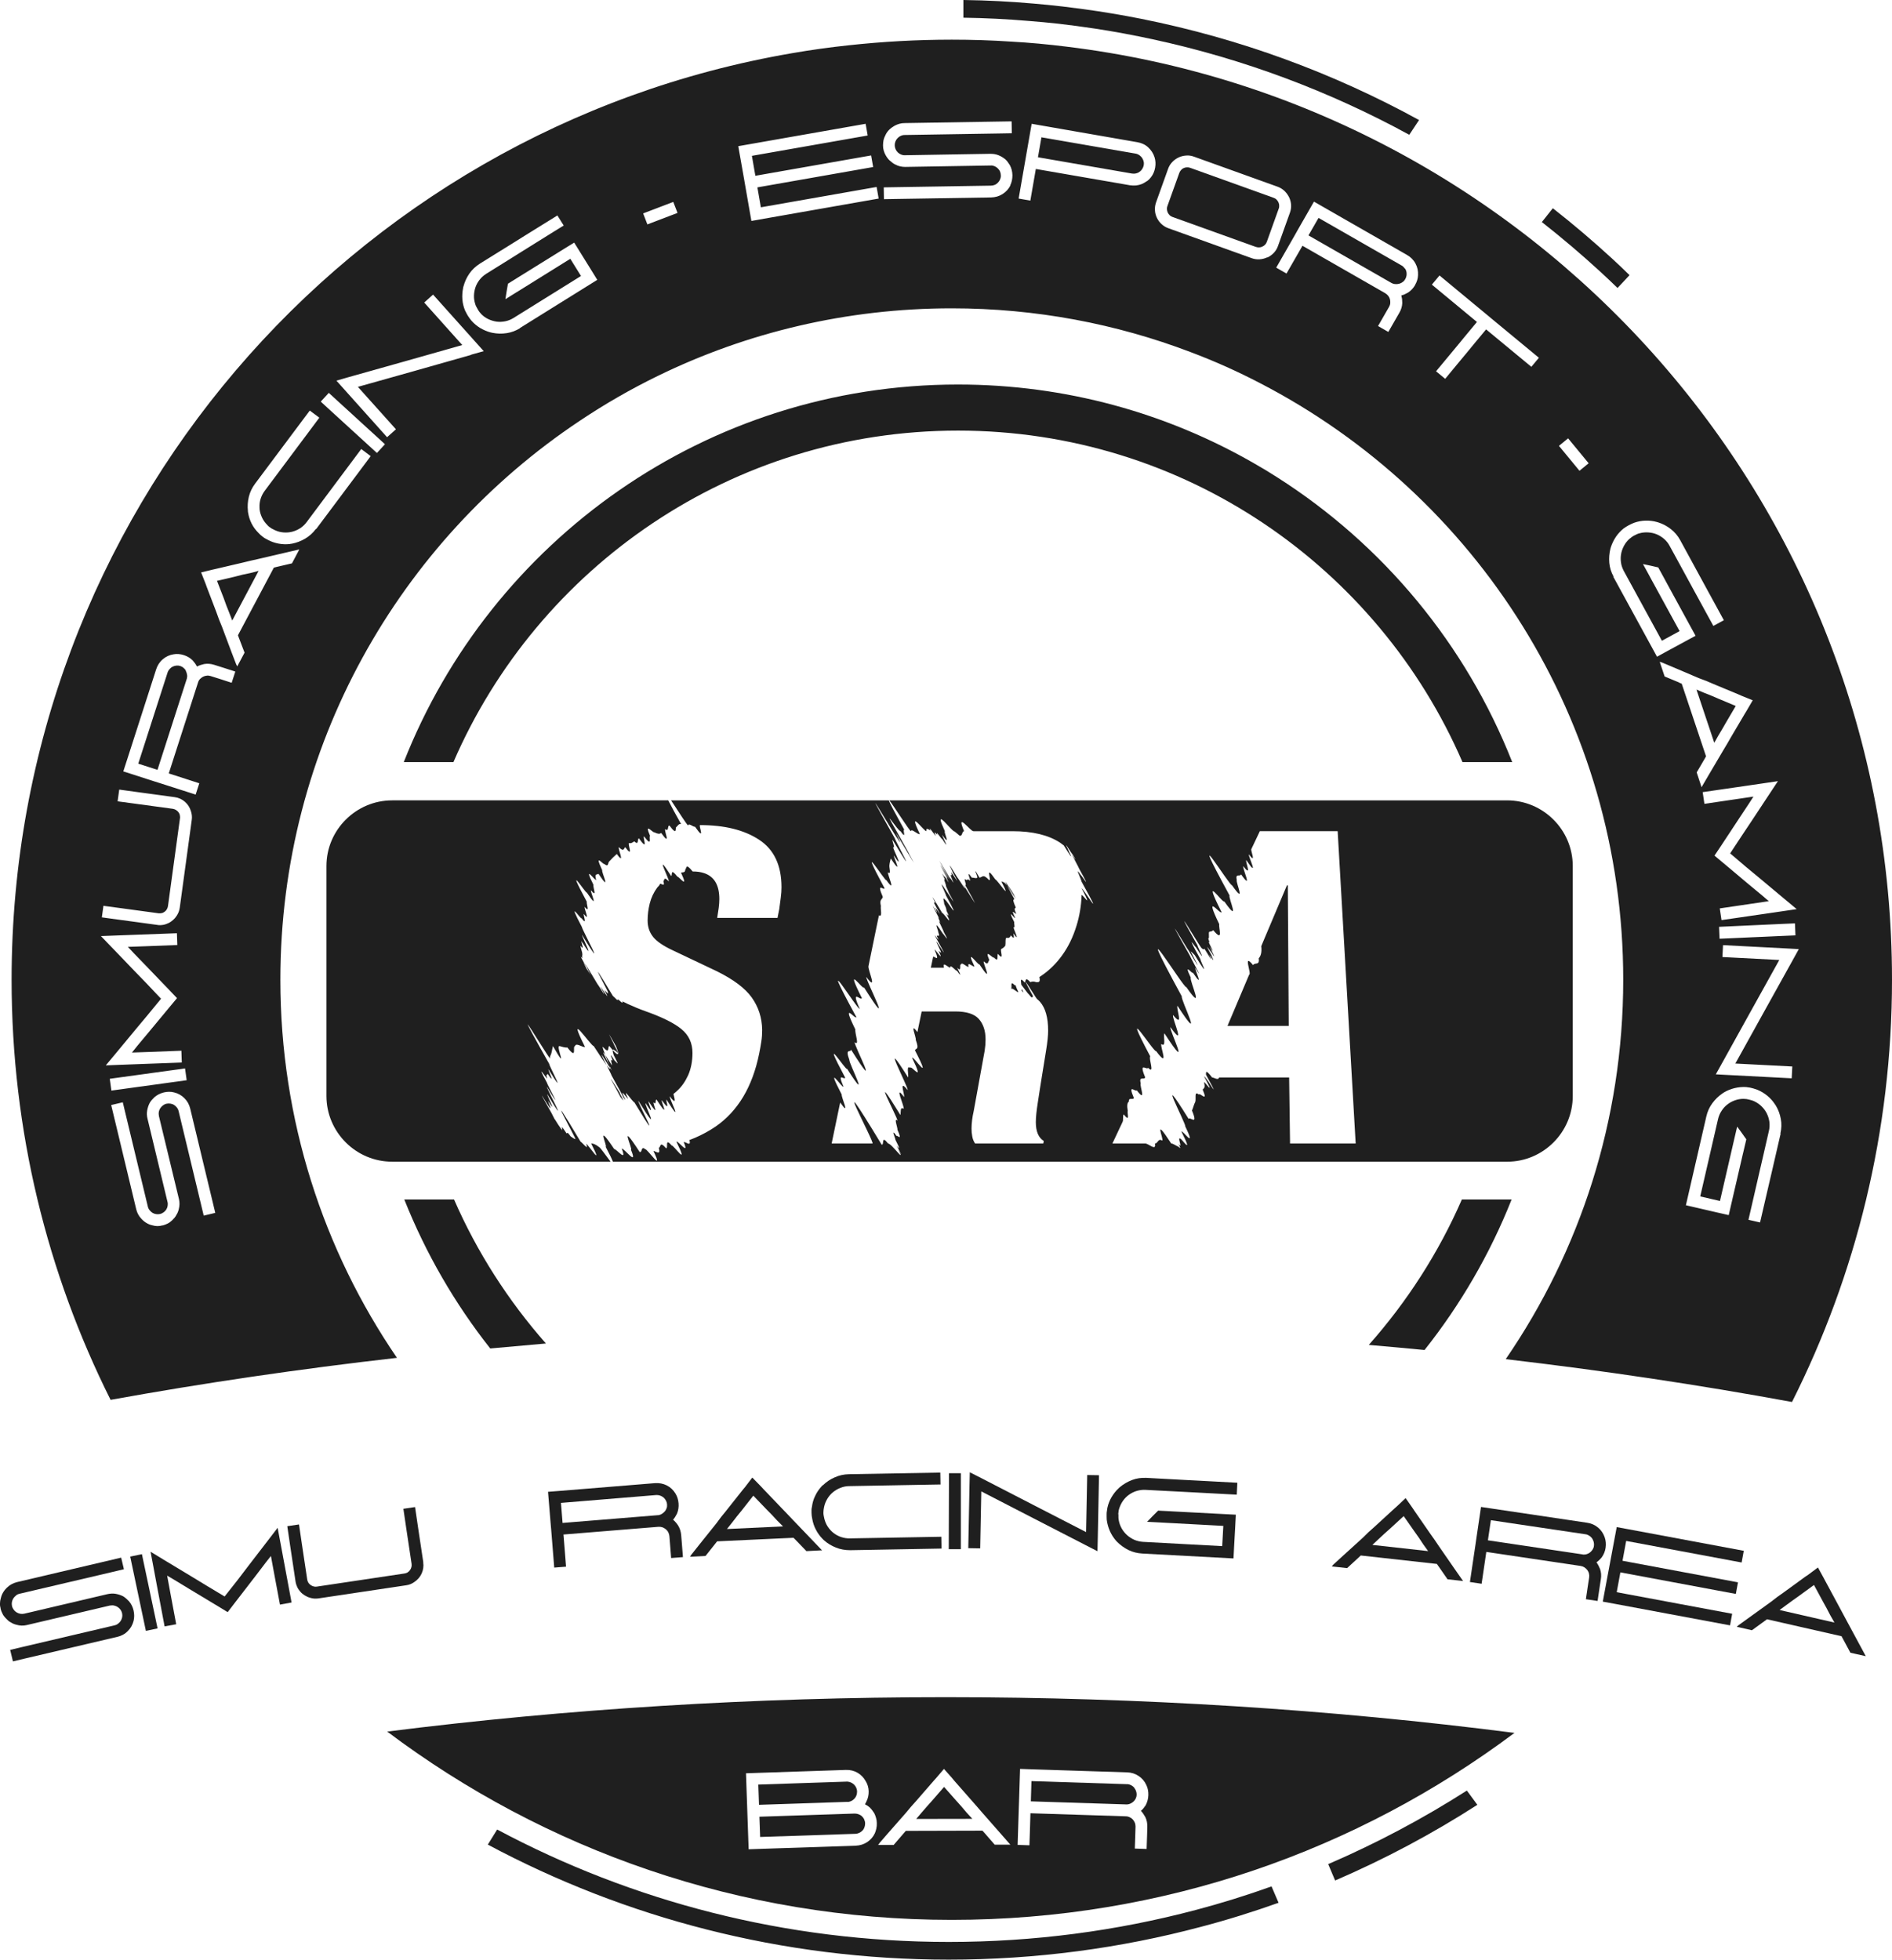 <?xml version="1.0" encoding="UTF-8"?>
<svg id="Calque_2" xmlns="http://www.w3.org/2000/svg" xmlns:xlink="http://www.w3.org/1999/xlink"
     viewBox="0 0 185.98 192.64">
  <defs>
    <style>.cls-1 {
        fill: #1F1F1F;
      }</style>
  </defs>
  <g id="Calque_4">
    <path
      class="cls-1"
      d="m148.65,74.92h-4.89c-8.29-19.17-27.37-32.59-49.59-32.59s-41.3,13.42-49.6,32.59h-4.88c8.55-21.73,29.71-37.12,54.48-37.12,10.62,0,20.58,2.83,29.16,7.78.76.43,1.5.88,2.23,1.35,10.38,6.61,18.53,16.4,23.09,27.99Z"
      />
    <path
      class="cls-1"
      d="m53.67,132.08c-3.7-4.2-6.77-8.97-9.04-14.17h-4.89c2.11,5.31,4.97,10.24,8.45,14.65,1.82-.17,3.65-.33,5.48-.49Z"
      />
    <path
      class="cls-1" d="m140.03,132.71c3.53-4.45,6.43-9.43,8.56-14.8h-4.89c-2.29,5.25-5.4,10.07-9.15,14.3,1.83.16,3.66.32,5.48.5Z"
          />
    <polygon
      class="cls-1"
      points="168.91 72.31 169.31 71.64 169.69 70.98 170.62 69.4 168.93 68.69 168.23 68.39 167.5 68.1 166.76 67.79 168.51 73.02 168.91 72.31"
      />
    <path
      class="cls-1"
      d="m18.27,65.92c-.06-.1-.13-.19-.23-.27-.09-.08-.2-.14-.32-.18-.12-.04-.24-.05-.37-.04-.12.01-.24.04-.35.09-.11.05-.21.12-.29.21-.09.09-.16.19-.21.3l-.04.12-2.87,8.92,1.89.61,2.87-8.92.03-.1v-.02c.03-.12.03-.24,0-.36s-.06-.24-.12-.34Z"
      />
    <path
      class="cls-1"
      d="m138.1,26.41c-.07-.1-.15-.19-.25-.27l-.11-.06-8.13-4.66-.99,1.72,8.13,4.66.09.05h.02c.11.06.23.08.36.08.12,0,.24-.01.36-.05s.22-.09.32-.17c.1-.07.18-.17.24-.28.06-.11.1-.22.12-.35.02-.12.01-.24-.01-.36-.03-.12-.07-.23-.14-.33Z"
      />
    <path
      class="cls-1"
      d="m125.74,20.18c0-.11-.04-.21-.08-.31-.05-.1-.11-.18-.19-.26-.08-.08-.18-.13-.29-.17l-8.18-2.94c-.11-.04-.22-.06-.33-.05-.11,0-.21.03-.31.07-.1.04-.19.11-.26.19s-.13.17-.17.27l-1.18,3.29c-.04.1-.05.21-.04.32s.04.21.08.31c.05.1.11.18.19.26.08.08.18.13.28.17l8.18,2.94c.11.04.22.05.33.05.11,0,.22-.03.32-.08.1-.04.19-.11.26-.18s.13-.17.17-.27l1.18-3.29c.04-.1.05-.21.04-.32Z"
      />
    <path
      class="cls-1"
      d="m104.79,4.58c-1.78-.22-3.58-.39-5.4-.49-1.93-.13-3.87-.19-5.83-.19-3.42,0-6.8.19-10.12.55-1.88.2-3.75.46-5.59.78C34.29,12.69,1.14,50.63,1.14,96.31c0,14.85,3.51,28.87,9.73,41.3,9.18-1.66,18.58-3.04,28.15-4.13-7.23-10.58-11.46-23.38-11.46-37.17,0-22.93,11.69-43.13,29.44-54.95,2.45-1.64,5.02-3.12,7.69-4.42,8.72-4.25,18.52-6.63,28.87-6.63,8.26,0,16.16,1.52,23.44,4.29,2.37.89,4.67,1.92,6.89,3.08,21.19,10.98,35.67,33.11,35.67,58.63,0,13.85-4.27,26.69-11.55,37.3,9.57,1.12,18.96,2.52,28.14,4.21,6.28-12.48,9.83-26.58,9.83-41.51,0-47.24-35.44-86.19-81.19-91.73ZM10.16,89.04l.19.03,1.78.24,3.46.47c.11.01.22,0,.32-.02s.2-.08.28-.14c.08-.06.16-.14.21-.24.06-.09.09-.19.11-.3l1.18-8.64c.02-.11,0-.22-.02-.33s-.08-.2-.14-.28c-.06-.08-.14-.15-.24-.21-.09-.06-.19-.09-.3-.11l-3.46-.47-1.78-.24-.19-.03.16-1.15,1.97.27,3.46.47c.4.05.74.21,1.03.46.28.25.48.56.59.93.09.28.12.56.08.84l-1.18,8.64c-.04.29-.14.55-.3.79-.1.16-.22.3-.36.42-.14.12-.29.23-.46.31-.17.08-.34.14-.53.17-.19.03-.38.04-.58,0l-3.46-.47-1.97-.27.16-1.15Zm4.25,7.64l-1.21-1.25-2.2-2.29-1.08-1.12,1.57-.06,1.59-.06,4.31-.16.04,1.16-3.15.12-1.16.04-.55.02.58.62,1.21,1.25,2.22,2.31.82.86-.75.9-2.04,2.46-1.11,1.33-.53.66.55-.02,1.16-.04,3.15-.12.04,1.16-4.31.16-1.59.06-1.57.06,1-1.2,2.03-2.45,1.11-1.33,1.29-1.57-1.41-1.49Zm-3.62,9.37l1.16-.16,1.97-.27,1.15-.16,1.97-.27,1.15-.16.16,1.16-6.24.86-1.16.16-.16-1.16Zm9.23,13.43l-.27-1.13-2.19-9.11c-.03-.14-.09-.26-.17-.36s-.17-.19-.28-.26-.23-.11-.36-.13c-.13-.02-.26-.02-.39.01-.13.03-.25.09-.35.17s-.19.17-.26.28c-.07.11-.11.22-.14.35-.02.13-.02.26.01.39v.02s1.97,8.16,1.97,8.16c.08.33.07.67-.02,1.01-.02.09-.05.18-.09.28s-.08.18-.13.25c-.05.11-.12.21-.2.31-.08.09-.17.18-.25.26-.13.12-.26.22-.42.3s-.31.14-.47.18h-.04c-.17.05-.33.07-.5.07-.17,0-.34-.03-.5-.08-.22-.04-.42-.13-.61-.25-.19-.12-.35-.26-.49-.42-.24-.26-.4-.57-.48-.91l-2.46-10.24,1.14-.27.27,1.13,2.19,9.11c.03.14.09.26.17.36s.17.19.28.26.23.11.36.13c.13.02.26.02.39-.01.13-.03.25-.09.36-.17.11-.08.19-.17.26-.28s.11-.23.13-.36c.02-.13.02-.26-.02-.4l-1.96-8.16c-.07-.28-.08-.55-.03-.82s.13-.51.25-.74c.06-.1.13-.2.21-.29.08-.09.17-.18.26-.27.26-.22.56-.37.91-.46.35-.08.69-.09,1.02,0,.38.09.72.28,1,.56.29.28.48.63.58,1.04l2.19,9.11.27,1.13-1.13.27Zm2.75-52.36l-1.11-.36-.95-.3c-.13-.04-.26-.06-.39-.04-.13.01-.25.05-.37.11-.11.06-.21.14-.3.23-.09.1-.15.21-.19.35l-2.87,8.92,1.89.61,1.11.36-.36,1.11-3.56-1.14-.54-.17-3.01-.97.36-1.11,2.87-8.92c.13-.4.35-.74.66-1,.31-.26.66-.42,1.05-.48.33-.06.67-.03,1.01.08.34.11.63.28.88.53.08.09.16.19.23.29.07.1.13.2.18.3.11-.05.22-.1.34-.14.12-.04.24-.07.36-.1.33-.06.67-.03,1.01.08l.95.3,1.11.36-.36,1.11Zm6.57-12.95l-.64,1.21-1.5.35-.28.07-3.53,6.65.1.27.55,1.44-.65,1.22-.07.13-.11-.22-.46-1.2-.93-2.48-.29-.71-.26-.72-.94-2.46-.13-.36-.43-1.09,1.16-.28.35-.08,2.57-.6.74-.18.76-.17,2.57-.6,1.25-.29.25-.06-.08.15Zm1.71-2.17c-.3.4-.66.72-1.07.96-.41.24-.85.4-1.3.49-.04,0-.07,0-.09.01-.03,0-.06,0-.09.02-.37.04-.74.03-1.11-.04-.37-.07-.73-.19-1.06-.37-.09-.04-.18-.09-.26-.14s-.17-.1-.25-.17c-.08-.06-.15-.12-.22-.18-.07-.06-.13-.13-.2-.2-.28-.28-.5-.58-.67-.92-.17-.34-.28-.69-.34-1.05,0-.04,0-.07-.02-.09,0-.03,0-.05,0-.09-.05-.46-.02-.93.09-1.39s.32-.9.62-1.3l5.37-7.18.94.7-.7.94-4.67,6.25c-.18.24-.31.5-.4.78s-.12.56-.11.84c0,.28.06.56.17.83.1.27.25.52.44.74.06.07.13.14.19.21.06.07.14.13.22.19h.01c.08.07.16.12.25.16s.17.08.26.13c.27.12.54.19.83.21.29.02.57,0,.84-.07.27-.07.53-.18.78-.34s.46-.36.64-.6l4.67-6.25.7-.94.93.7-5.37,7.18Zm5.99-7.48l-4.65-4.25-.86-.79.79-.86.86.79,1.47,1.34.86.79,1.47,1.34.86.79-.79.86Zm9.26-9.63l-5.57,1.58-5.55,1.56,3.74,4.17-.87.78-4.12-4.6-.86-.96,1.25-.36,5.55-1.56,5.57-1.58-3.74-4.18.87-.78,4.12,4.6.86.96-1.25.35Zm4.84-2.64c-.42.26-.87.43-1.34.5-.47.07-.93.06-1.38-.03l-.18-.04c-.36-.09-.7-.24-1.03-.43-.32-.2-.62-.44-.87-.73-.06-.08-.12-.16-.18-.23-.06-.08-.11-.16-.17-.25-.05-.08-.1-.17-.14-.25-.04-.08-.08-.17-.13-.25-.15-.36-.24-.73-.27-1.11s0-.75.07-1.11c0-.06.02-.12.04-.17.12-.45.31-.87.58-1.26.27-.39.62-.71,1.04-.98l3.14-1.95,1.31-.82,3.16-1.96.62.99-.99.61-3.03,1.89-1.31.82-2.28,1.42c-.25.16-.47.35-.65.58s-.32.48-.41.74c-.09.26-.14.54-.15.83s.04.57.13.85c.03.09.06.18.11.26.04.08.09.17.14.25h0c.05.1.11.18.16.25.06.08.12.15.19.22.21.21.44.37.7.49s.53.2.81.24c.28.03.56.02.85-.04s.55-.17.81-.33l6.62-4.12-1.05-1.69-5.06,3.15-.31.19-1.01.63.12-.77.13-.75,1.01-.63.29-.18,4.22-2.62.99-.61.3.48.31.5,1.05,1.69.61.99-7.61,4.74Zm12.5-10.18l-.42-1.09,2.96-1.13.42,1.08-2.96,1.13Zm11.37-.55l-1.15.2-.2-1.14-.54-3.1-.55-3.11,1.14-.2,11.38-2,.2,1.15-11.38,2,.34,1.96,11.38-2,.2,1.14-11.38,2,.34,1.96,11.38-2,.2,1.14-11.38,2Zm24.32-3.31c-.17.35-.43.64-.77.86-.34.22-.72.33-1.14.34l-9.37.15-1.16.02-.02-1.16,1.16-.02,9.37-.15c.14,0,.27-.03.39-.08.12-.05.22-.13.31-.22.09-.09.16-.2.21-.32.05-.12.08-.25.07-.39,0-.13-.03-.26-.08-.38-.05-.12-.13-.22-.22-.31-.09-.09-.19-.16-.31-.21-.12-.05-.25-.08-.38-.07h-.02s-8.39.14-8.39.14c-.34,0-.67-.07-.98-.24-.09-.04-.17-.09-.25-.15s-.15-.12-.22-.18c-.1-.07-.18-.16-.26-.26s-.14-.2-.2-.3c-.09-.15-.15-.3-.2-.47-.05-.16-.07-.33-.07-.5v-.04c0-.17.02-.34.05-.5.04-.17.1-.32.18-.47.09-.21.22-.39.37-.54s.33-.28.52-.39c.31-.17.64-.27.99-.27l10.53-.17.02,1.17-1.16.02-9.37.15c-.14,0-.27.03-.39.09-.12.05-.22.13-.31.22-.09.09-.16.2-.21.32-.05.12-.07.25-.07.38,0,.13.03.26.08.38.05.12.13.23.22.32.09.09.2.16.32.21.12.05.25.08.39.07l8.39-.14c.29,0,.55.04.8.14s.47.24.67.4c.09.08.17.17.24.27.07.1.14.2.21.31.16.3.24.63.25.99,0,.36-.07.69-.22,1Zm13.41-.41c-.16.12-.32.21-.5.29-.18.07-.37.12-.57.14s-.4.01-.61-.02l-9.24-1.6-.34,1.96-.2,1.15-1.15-.2.54-3.1.54-3.1.2-1.15,1.15.2,9.24,1.61c.42.07.78.24,1.07.51s.5.59.62.97c.1.32.12.66.06,1.01-.06.35-.19.66-.4.94-.12.16-.25.29-.41.41Zm11.82,7.5c-.23.11-.48.17-.74.19-.26.02-.53-.02-.78-.11l-8.18-2.94c-.26-.09-.49-.23-.68-.41-.2-.18-.35-.39-.46-.62-.11-.23-.18-.48-.19-.74-.02-.26.02-.52.11-.78l1.18-3.29c.09-.26.23-.48.41-.67.18-.19.39-.34.62-.45.23-.11.48-.17.75-.19.27-.02.53.02.79.12l8.18,2.94c.26.09.48.23.68.41.19.18.34.39.46.62.11.23.18.48.2.74.02.26-.02.52-.11.78l-1.18,3.29c-.09.26-.23.48-.41.67-.18.19-.39.34-.62.45Zm14.55,2.71c-.18.31-.41.56-.7.75-.11.06-.22.11-.33.17-.11.05-.22.09-.33.11.03.12.05.24.07.36.01.12.02.25.02.38-.01.34-.11.66-.29.97l-.5.87-.58,1.01-1.01-.58.58-1.01.5-.87c.07-.12.11-.24.12-.37.01-.13,0-.26-.03-.38s-.09-.24-.17-.34-.18-.19-.3-.26l-8.13-4.66-.99,1.72-.58,1.01-1.01-.58,1.86-3.25.28-.5,1.57-2.74,1.01.58,8.13,4.66c.37.21.65.49.84.85.19.35.27.73.25,1.13-.01.34-.11.66-.29.97Zm35.65,48.79l-.86,1.3-1.75,2.65-.96,1.44-1.12,1.7,1.56,1.33,1.34,1.11,2.44,2.04,1.2,1-1.55.23-1.57.23-4.27.62-.17-1.15,3.12-.46,1.15-.17.55-.08-.64-.55-1.34-1.11-2.45-2.06-.91-.76.65-.97,1.76-2.67.96-1.45.46-.71-.55.08-1.15.17-3.12.46-.17-1.15,4.27-.62,1.57-.23,1.55-.23Zm1.74,15.15l-1.17.05-1.99.09-1.16.05-1.99.09-1.16.05-.05-1.17,6.29-.29,1.17-.05.05,1.17Zm-25.97-55.89l-4.45-3.68-1.27,1.53-.36.44-.38.46-1.27,1.53-.74.9-.9-.74.74-.89,1.27-1.53.38-.46.36-.44,1.27-1.53-4.43-3.67.75-.9,4.43,3.67.89.74,4.45,3.68-.75.9Zm4.73,10.22l-2.02-2.45.9-.74,2.02,2.45-.9.74Zm3.35,10.4c-.24-.44-.38-.89-.42-1.36-.04-.47,0-.93.11-1.38l.05-.17c.12-.35.28-.69.49-1,.21-.31.47-.59.77-.83.08-.06.16-.11.24-.16.08-.05.17-.1.26-.15.09-.05.17-.09.26-.13.08-.04.17-.08.26-.11.37-.13.74-.2,1.12-.21s.75.03,1.1.13c.06.01.12.03.17.05.44.14.85.36,1.22.65.37.29.68.65.92,1.09l1.77,3.25.74,1.36,1.78,3.26-1.03.56-.56-1.02-1.71-3.13-.74-1.36-1.29-2.36c-.14-.26-.32-.49-.54-.68-.22-.19-.46-.34-.72-.45-.26-.11-.53-.17-.82-.19s-.58,0-.86.08c-.1.02-.19.05-.27.09-.08.04-.17.08-.26.13h-.01c-.09.05-.17.1-.25.16s-.15.11-.23.18c-.22.2-.39.42-.53.68s-.23.52-.28.8c-.05.28-.05.56-.01.85.04.29.14.56.28.83l3.74,6.85,1.74-.95-2.86-5.23-.17-.32-.57-1.04.76.16.74.17.57,1.04.16.3,2.38,4.36.56,1.02-.5.27-.52.28-1.75.95-1.02.56-4.3-7.87Zm6.44,10.41l-1.42-.59-.44-1.31-.04-.13.23.07,1.19.5,2.44,1.04.72.27.7.3,2.43,1.01.34.15,1.09.44-.6,1.03-.19.31-1.34,2.27-.38.66-.4.67-1.34,2.27-.65,1.11-.13.23-.05-.16-.43-1.3.78-1.33.14-.25-2.39-7.14-.27-.11Zm9.98,44.36l-.83,3.6-.35,1.5-.84,3.62-1.14-.26.26-1.13.8-3.48.35-1.51.6-2.62c.07-.29.08-.58.05-.87-.04-.29-.12-.56-.24-.81-.12-.25-.28-.48-.49-.69-.2-.21-.44-.38-.7-.51-.09-.05-.17-.08-.26-.11-.09-.03-.18-.05-.28-.08h-.01c-.1-.03-.19-.04-.28-.06-.09-.01-.19-.02-.29-.02-.29,0-.58.05-.85.15-.27.1-.52.23-.74.41-.22.17-.41.38-.57.63-.16.24-.27.51-.34.8l-1.75,7.6,1.94.45,1.34-5.81.08-.35.27-1.15.46.63.44.62-.27,1.15-.08.33-1.12,4.84-.26,1.13-.56-.13-.58-.13-1.94-.45-1.13-.26,2.01-8.73c.11-.49.31-.92.59-1.3.28-.38.61-.7.99-.96l.15-.1c.32-.19.66-.33,1.03-.42.37-.09.74-.13,1.13-.11.1.01.2.03.29.04.09.01.19.03.29.06.1.02.19.05.28.08.09.03.18.06.27.09.36.15.69.35.98.59s.54.52.74.83c.04.05.07.1.1.15.24.4.4.84.48,1.3.09.46.07.94-.04,1.43Zm1.15-6.61l-.06,1.16-6.17-.32-1.29-.07.63-1.13,2.81-5.07,2.8-5.04-5.59-.29.06-1.17,6.16.32,1.29.07-.63,1.14-2.8,5.04-2.81,5.07,5.6.29Z"
      />
    <path
      class="cls-1"
      d="m112.26,15.51c-.08-.1-.17-.19-.28-.27-.11-.07-.23-.12-.37-.14l-9.24-1.6-.34,1.96,9.24,1.6c.13.02.26.02.39-.01.13-.03.25-.08.35-.16.11-.07.2-.17.27-.28s.12-.23.15-.37c.02-.13.02-.26-.02-.39-.03-.13-.09-.24-.16-.35Z"
      />
    <polygon
      class="cls-1"
      points="23.86 56.49 23.12 56.68 21.33 57.1 21.99 58.8 22.25 59.52 22.54 60.25 22.83 61 25.42 56.12 24.62 56.33 23.86 56.49"
      />
    <path
      class="cls-1"
      d="m126.5,87.04s-.97,2.31-2.13,5.04l-.39.93c.07.66-.06.98-.25,1.2.12.75-.42.36-.55.67-1.06-1.3-.12.86-.39.93-1.16,2.73-2.13,5.04-2.13,5.04h6.02l-.09-13.81h-.09Z"
      />
    <path
      class="cls-1"
      d="m61.28,108.16c-.3-.55-.38-.73-.35-.73-.36-.56-.86-1.36-.9-1.36.64,1.16.9,1.64.96,1.77h0c.11.14.25.32.29.32Z"
      />
    <path
      class="cls-1" d="m118.75,106.27c-.03-.06-.06-.12-.09-.17.04.09.07.15.09.17Z" />
    <path
      class="cls-1"
      d="m58.89,112.76c-.36-.28-.6-.36-.78-.35,1.3,2.56-.29.09-.49.03.3.78-.38-.14-.55-.21-4.04-6.76-.35-.16-.51-.25-.13-.02-.32-.17-.47-.27-.45-.63-.28-.2-.41-.31-.73-1.12-.31-.27-.45-.42.18.41-.27-.3-.39-.47-.25-.4-.3-.49-.32-.49h0c-.05-.11-.23-.43-.29-.57-2.03-3.57-.26-.58-.21-.58.25.31-.11-.43-.15-.65.97,1.54-.07-.44-.09-.68,2.42,3.99-.03-.47-.03-.72,1.86,3.11,0-.26.01-.39-1.22-2.26.01-.28.03-.43-.18-.47.03-.29.04-.44.82,1.22.07-.27.07-.46,2,3.23.06-.34.09-.51-1.5-2.66-2.07-3.72-2.13-3.9.14.09,2.13,3.38,2.23,3.38-.11-.19.07-.31.13-.62.06-.32.13-.62.13-.62,1.59,2.75.25,0,.64,0,.24.06.55.18.78.14,1.02,1.31.46-.14.76-.14.09-.36.69.13.98.1-1.95-3.91.56-.1.85-.1.62.96,1.02,1.55,1.27,1.88-.25-.48-.49-.96-.49-1.01.04,0,.26.34.82,1.28,0-.05-.02-.14-.06-.24.13.25.22.45.22.49-.05-.09-.1-.17-.16-.25.03.14-.06.1-.32-.26.23.47.47.94.47.99.77,1.39,1.1,2,1.17,2.17h0c.09.13.18.23.21.24-.73-1.43.07-.22.26-.1-.71-1.43.44.33.61.35,3.17,5.24.18-.22.4-.14,2.42,3.89.5.23.71.23,1.07,1.64.14-.21.3-.17,1.18,1.81.35.12.48.09.31.29.12-.31.29-.28,1.41,2.17.38.11.52.06.92,1.3.35.04.46-.06,1.82,2.87.19-.24.32-.32.69.91.47.23.36-.24.12-.09.23-.19.34-.29.45-.4.81-.91,1.1-1.54.28-.63.43-1.37.43-2.2,0-.97-.36-1.75-1.08-2.34-.71-.59-1.88-1.17-3.48-1.74-.65-.23-1.24-.48-1.79-.73-.18-.09-.35-.17-.53-.26.09.35-.29-.11-.46-.22.07.31-.35-.23-.49-.32-3.04-5.09-.37-.32-.49-.39.13.38-.21-.09-.34-.19.8,1.52-.3-.28-.4-.36.28.51.39.73.39.78-.1-.11-.61-.95-.68-1.02-.85-1.43-1.17-1.95-1.21-1.99.06.15.47.89.61,1.18-.19-.31-.33-.56-.45-.74.09.18.2.39.21.42.02.06.05.11.07.15-.1-.17-.18-.31-.21-.38h-.01c-.17-.33-.37-.68-.4-.75.04.04.12.17.28.44-.03-.07-.06-.13-.07-.16-.76-1.37-.27-.61-.28-.73-.09-.25.02-.19-.02-.39.02-.12-.19-.64-.17-.8.43.58.08-.24.08-.46,1.52,2.39.07-.35.06-.61,2.71,4.43-.02-.55-.01-.77-1.55-2.95-.11-.72-.04-.87.61.79.18-.21.22-.42.68.89.03-.51.09-.69.56.68.15-.32.21-.51-2.25-4.19-.12-.81.01-.89,1.28,1.91.32-.05.4-.23.67.83.16-.36.25-.53-1.08-2.18.17-.34.26-.5-.2-.68.11-.47.23-.59,1.33,1.97.26-.2.37-.35-.84-1.79.08-.53.22-.61.4.34.33-.1.45-.24.12-.13.25-.26.37-.39l.39-.36c.9,1.22.03-.65.22-.66.49.5.46.1.61-.01.88,1.18.21-.34.37-.4.24.05.36-.08.52-.17.47.45.28-.23.45-.3,1.02,1.41.34-.12.51-.19.86,1.14.45.07.59-.05-.6-1.41.25-.29.43-.35.3.16.53.19.66.06,1.06,1.47.23-.33.41-.37.38.3.18-.39.41-.35.85,1.12.5.16.69.13.13-.12.22-.33.45-.28-.57-1.02-.98-1.78-1.26-2.33h-27.14c-3.55,0-6.46,2.9-6.46,6.45v22.61c0,3.56,2.91,6.46,6.46,6.46h21.47c-.38-.49-1.02-1.42-1.13-1.44Zm.37-9.85c.73.83.44-.08.64-.08.13.16.24.29.33.4,0-.08.06-.09.21.05.02-.12.66.83-.07-.56-.02-.1-.46-.93-.51-1.05.06.08.25.4.68,1.16,0,0,.66,1.49-.31.4-.03.14.1.5.1.5.75,1.44.15.52.08.53-.24-.4-.35-.53-.38-.53,0,.07.19.47.19.54-.29-.29-.06.31-.06.48-.32-.51-.53-.84-.66-1.04.14.35.3.73.39,1-.24-.5-.59-1.17-.59-1.25.03,0,.09.08.2.25-.17-.43-.31-.79-.24-.8Z"
      />
    <path
      class="cls-1" d="m100.61,97.55c-.07-.13-.13-.25-.17-.35.03.14,0,.16-.07.12.1.12.2.22.24.23Z" />
    <path
      class="cls-1"
      d="m91.72,94.08c-.13.64-.22,1.05-.22,1.05h1.29c-.19-.7.43,0,.62,0-.06-.45.59.39.65.29.71,1.03.02-.29.02-.29.51.53.16-.41.4-.32.03-.29.55.26.73.24-.16-.62.41.02.58-.04-.95-2,.31-.15.49-.2,1.49,2.23.25-.27.43-.3.48.47.39-.04.54-.12-.53-1.26.31-.16.45-.26.53.56.27-.24.4-.36.66.8.18-.38.32-.48.16-.07.29-.18.4-.33.05-.24-.03-.72.12-.78.24.08.35-.05.43-.23.44.54.25,0,.25-.2.74,1.07-.02-.46.01-.61.19.13.03-.36.07-.49-.78-1.55.07-.26.09-.42-.56-1.16.09-.23.09-.43-.29-.68-.04-.42-.04-.61-.43-.99-.13-.67-.14-.83-.36-.65-.59-1.08-.72-1.33.15.19.76,1.18.88,1.34-.02-.05-.07-.14-.16-.33t.02.02c-.04-.11-.49-.87-.54-.92.19.33.34.59.44.78h0s-1.19-1.95-.65-.91c0,0-.02,0-.02-.01-.29-.36-.34-.27-.52-.35,1.14,2.2-.37-.14-.59-.2-1.12-1.61-.31.17-.61.07-.64-.69-.66-.25-.95-.25-.27-.48-.38-.64-.41-.64,0,.06.27.64.19.64-.07.12-.33,0-.54,0-.65-.93-.07.28-.17.3-.25-.23-.26-.03-.4-.07-.35-.39.18.73-.09.48.68,1.2.94,1.7.98,1.8-.12-.15-.86-1.37-1.19-1.88.68,1.3-.49-.63-.54-.63-1.4-2.34-.39-.49-.47-.54,1.05,1.9-.11-.02-.14.01.15.41-.02.26-.06.3.09.28.35.83.24.69-.17-.3-.25-.42-.27-.43.02.06.1.2.15.3-.09-.14-.15-.25-.21-.33l-.03-.03s-.02-.03-.03-.04c-.06-.11-.11-.21-.15-.27.01.03.03.06.04.09-.02-.04-.04-.07-.06-.11-.16-.26-.31-.51-.32-.51-.21-.37-.36-.62-.47-.78.16.31.44.79.47.87.28.5.46.82.55,1.01-.13-.2-.3-.48-.31-.48-.38-.64-.56-.93-.62-1,.08.18.72,1.32.75,1.41-.34-.53.09.28.08.33-.48-.78-.42-.62-.43-.57-.49-.8.07.24.08.31-.24-.29.09.43.09.58h-.01c0,.06.3.63.26.64.35.62.48.88.49.92-.1-.11-.62-.95-.65-.95-1.11-1.76-.07.21-.09.34,1.7,3.12-.02.33-.06.45-.37-.46-.09.23-.12.37.3.62.18.52.24.71.39.77.06.31-.01.29.77,1.54-.38-.25-.42-.09-1.71-2.89-.56-.85-.67-.96-.16-.2-.12-.06-.13-.01,1.08,1.93.26.58.12.42.1.25.1.32.18.54-.23-.4-.36-.61-.44-.7.12.26.62,1.18.66,1.28-.32-.48.1.32.09.37-.42-.62.33.79.35.94.7,1.3-.03.16-.1.14-1.09-1.67-.42-.29-.45-.14.23.61-.12.21-.14.39.44.87-.25-.23-.19-.04.64,1.16.87,1.59.88,1.65-.11-.12-.69-1.08-.74-1.08,0,.09.49,1.03.46,1.07-.02.06-.19-.13-.25-.15.65,1.31-.35-.24-.38-.11.61,1.42-.1.5-.15.71Z"
      />
    <path
      class="cls-1"
      d="m99.39,97.22c.09-.18.55.32.72.32-.17-.35-.25-.56-.27-.67-.05-.02-.08-.04-.1-.02-.52-.56-.2.31-.37.34.01.01.01.02.02.03Z"
      />
    <path
      class="cls-1"
      d="m148.13,78.68h-60.71c.37.44,1.99,3.03,2.13,3.03.03-.32.67.37.87.28-1.26-2.63.37-.28.65-.28-.06-.35.14-.24.4-.06-.31-.65.44.52.52.51-.32-.67.08-.1.14-.13-.22-.51.47.55.49.45.89,1.41-.01-.28-.01-.41.93,1.32.11-.36.27-.36-1.03-2.22.11-.71.7-.15.11.11.21.18.26.18.15.13.3.24.47.4.31.13.23-.43.46-.43-.87-2.05.67.08.93,0h3.84c1.96,0,3.52.38,4.67,1.13.12.09.25.18.36.27,1.32,2.14.41.46.41.37h0c-.51-.99.26.27.37.42.03.05.06.09.08.13-.05-.11-.1-.21-.15-.29.08.12.19.32.36.6,0,0,.03.06.04.1l-.02-.02s.05.09.07.14c-.2-.31-.31-.49-.38-.58.14.29.71,1.33.74,1.44,1.37,2.47.22.59.14.59-.66-1,.06.43.08.65,2.55,4.6.03.45.03.69,1.19,2.28,0,.43-.02.65-.04,1.07-.21,2.07-.5,3-.34,1.12-.82,2.1-1.44,2.95-.51.7-1.11,1.31-1.79,1.81-.14.1-.28.2-.42.29.13.57-.11.49-.31.5-.24-.09-.43-.07-.58,0-.53-.59-.43-.08-.55.04-.52-.62-.35-.07-.34.21.24.3.65.89.73.93.49.64.3.14.44.22-1.82-3.32.26.16.37.25.11.09.21.18.3.28.53.6.8,1.55.8,2.84,0,.49-.07,1.13-.2,1.94-.13.8-.26,1.64-.41,2.53-.14.89-.28,1.74-.4,2.56-.13.82-.2,1.47-.2,1.96,0,.91.26,1.53.78,1.85l-.05.25h-6.7c-.15-.22-.24-.46-.28-.71-.05-.24-.07-.49-.07-.75,0-.51.07-1.1.22-1.76l1.07-5.89c.03-.2.05-.4.07-.58.01-.19.02-.37.02-.54,0-.86-.23-1.53-.67-2.02s-1.21-.73-2.3-.73h-3.31s-.11.52-.28,1.35c-.04.21-.09.43-.14.68-.81-1.08-.1.5-.16.77.38,1.03,0,.78-.08,1.02,1.83,3.57-.21.44-.28.75,1.31,2.68-.11.65-.18.97-.42-.28-.15.63-.21.95-2.98-4.71.07,1.01-.05,1.24-.91-1.14-.28.37-.35.68-1.05-1.4.06.95-.04,1.16-.38-.25-.26.34-.32.61-3.22-5.21-.28.23-.29.55-.39-.35.03.7,0,.9.54,1.23-.04.47-.08.62-.65-.9-.1.25-.12.37.68,1.34.21.64.13.59.26.48.41.76.48.9-.09-.13-.22-.35-.36-.56.85,1.55-.61-.57-.97-.57-.71-.89-.35.15-.63.12-5.65-9.33-.61-.12-.91-.12h-4.01s.27-1.28.69-3.32c.05-.23.1-.47.15-.71,1.07,1.52.09-.52.15-.78-1.74-3.36.12-.51.17-.79-.66-1.52.1-.59.17-.87-2.59-4.88.13-.57.19-.87,2.44,3.81.16-.56.22-.88-.44-1.2.11-.68.17-1,3.06,4.84.33-.32.35-.74.52.45,0-.91.07-1.25-1.44-2.94-.01-.93.1-1.21-4.2-7.73.25-.49.32-.84-.92-2.06.15-.69.22-1.04-1.81-3.61.14-.7.21-1.05,3.15,4.99.22-.56.22-1.03,1.2,1.59.14-.71.22-1.05.28-1.39.57-2.75.83-4.04.07-.32.14-.64.2-.96.37.22.13-.62.19-.92-.16-.69.13-.6.19-.89-.67-1.55.12-.58.17-.85-2.9-5.42.12-.55.17-.81,1.05,1.46.11-.52.16-.76.37.31.1-.48.15-.71.02-.26.09-.44.13-.65,1.25,1.87.3-.03.29-.31,1.14,1.72-.09-.65-.06-.81.26.22-.13-.66-.05-.71,2.86,4.76.2-.02.23-.13-1.37-2.42-1.88-3.36-1.94-3.51.21.26,2.1,3.45,2.15,3.45.18.3.28.43.31.45-.01-.09-.41-.87-.41-.92.47.8.82,1.38,1.07,1.79.12.2.22.36.3.49.14.24.26.45.38.62-.09-.17-.16-.28-.2-.37h0s-.04-.07-.06-.1c0-.02-.01-.03-.03-.05,0,0,0-.02,0-.02-.09-.17-.16-.29-.21-.37.02.02.03.04.05.06-.45-.81-1.25-2.24-1.25-2.24-1.62-2.8.14,0,.39,0,.67.94.16-.19.37-.14-1.02-1.85-1.45-2.67-1.52-2.89h-21.4c.71,1.08,1.59,2.47,1.68,2.47.04-.29.5.17.67.12,1.1,1.57.3-.16.5-.16,2.41,0,4.34.48,5.8,1.44,1.47.96,2.2,2.52,2.2,4.67,0,.31-.02.65-.07,1.01-.04.36-.09.73-.15,1.14l-.17.86h-5.93c.05-.35.1-.68.15-.99.04-.32.06-.6.06-.86,0-1.36-.49-2.2-1.47-2.54-.17-.06-.35-.1-.54-.13-.19-.03-.39-.04-.61-.04-.73-.9-.58-.28-.73-.19,0,.33-.25.26-.42.3.79,1.71-.15.42-.36.39-.72-.91-.46-.13-.6-.05-1.8-2.8-.07.52-.25.51-.48-.52-.41-.09-.52,0,.2.65-.25.15-.34.27-.06.18-.18.24-.27.36-.34.46-.58.97-.73,1.55-.14.57-.21,1.13-.21,1.67,0,.63.18,1.17.54,1.62.35.44.99.88,1.91,1.31l4.34,2.06c1.64.81,2.78,1.66,3.44,2.58s1.01,1.98,1.03,3.18c0,.38-.02.76-.08,1.14-.06.39-.13.8-.22,1.23-.66,3.24-2.08,5.62-4.27,7.14-.63.43-1.31.8-2.03,1.11-.18.08-.36.15-.55.22.19.72-.37.14-.56.2.59,1.42-.56-.17-.72-.04,1.31,2.66-.27.32-.47.37-.71-.83-.3.29-.54.28-.67-.77-.51-.08-.72-.05.21.78-.26.36-.53.31,1.07,2.26-.58-.19-.8-.17-.45-.36-.27.35-.55.28-2.19-3.38-.62-.23-.86-.23.72,1.74-.64-.13-.9-.11.54,1.41-.49.06-.75.04-1.89-2.83-.62-.22-.83-.21.39.74.61,1.2.71,1.46h87.9c3.55,0,6.45-2.9,6.45-6.46v-22.61c0-3.55-2.9-6.45-6.45-6.45Zm-21.32,33.73l-.09-6.49h-6.89c-.07.32-.49,0-.68,0-.75-.97-.56-.38-.61-.29,1.3,2.38.61,1.28.21.64.09.18-.38-.56-.38-.43,1.19,2.19.04.41-.02.56.15.54-.01.57-.13.71.58,1.36-.28.25-.38.49-.49-.42-.24.45-.35.73-.13.23-.2.57-.32.84.65,1.58-.21.56-.33.82-3.44-5.51-.23.5-.33.74,1.17,2.43-.31.27-.37.52,1.29,2.59-.08.53-.14.68-.24-.15.1.64.01.63.04.19-.12-.03-.19-.12.38.69.12.34-.04.25-.13-.02-.45-.28-.65-.28-1.87-2.87-.68-.38-.89-.29-.42-.25-.4.29-.71.29.15.81-.65-.02-.96,0h-3.22s.28-.6.77-1.64c.07-.15.15-.3.22-.47.11-.12,0-.65.12-.75.67.84.31-.14.4-.34-.1-.52-.05-.82.11-.92-.05-.46.38-.12.49-.35-.64-1.51.15-.55.28-.76,1,1.3.27-.41.39-.66-.2-.8.34-.31.44-.61-.67-1.62.16-.67.29-.94.7.72.02-.94.21-1.12-3.16-5.96.44-.25.57-.53,1.34,1.8.41-.34.51-.69.52.38.17-.76.31-1.05,2.78,4.27.5-.21.59-.61,1.62,2.27.12-.89.26-1.19,1.1,1.36.29-.61.43-.91,2.8,4.29.29-.61.43-.92-5.46-10.03.29-.62.44-.92,1.92,2.76.29-.62.44-.93-.76-1.59.15-.31.22-.47,1.17,1.74.15-.32.23-.48.23.38.34.56.38.59-.03-.13-.88-1.66-.95-1.86-3.16-5.57-.12-.4-.09-.44,1.91,3.22.11,0,.22.09.09.06.24.23.38.36,1.69,2.75.52.53.56.41-1.58-2.87-.52-1.18-.44-1.18,1.3,2.08.05-.22.16-.17-.93-1.64-1.28-2.31-1.32-2.42.11.09,1.62,2.61,1.71,2.67.17.16.24.14.28.06,1.09,1.79.5.69.5.61h.01c.7,1.11.17.1.19.04-.32-.59-.43-.8-.43-.83.04,0,.36.51.4.51.71,1.14-.09-.35-.14-.53.7,1.12-.1-.36-.13-.5.24.31-.04-.26-.01-.31.14-.03-.03-.6.1-.65s.3-.02.37-.17c1.06,1.28.52-.19.6-.58-1.58-3.27.1-.89.23-1.18-2.04-4.05.1-.84.27-1.05,1.64,2.33.38-.33.51-.6-4.51-8.29.07-.82.24-1,1.44,2.05.36-.27.47-.51-.16-.72.34-.28.42-.56,1.22,1.72.12-.58.22-.8.9,1.17.2-.41.29-.6,1.35,1.97.18-.39.26-.56.77,1.01.17-.35.24-.51.53-1.11.84-1.77.84-1.77h7.65l1.77,30.7h-6.45Z"
      />
    <path
      class="cls-1"
      d="m1.57,156.85c-.1.08-.19.17-.26.28-.07.11-.11.23-.14.36-.02.13-.02.26.01.39.03.13.09.25.17.36s.17.19.28.26c.11.07.23.11.36.14.13.02.26.02.4-.01l8.17-1.92c.28-.06.55-.08.82-.03.27.05.51.13.74.25.1.06.2.14.29.22.09.08.18.17.27.26.22.26.37.56.45.91.08.35.08.69,0,1.02-.1.38-.28.72-.57,1-.28.29-.63.48-1.04.57l-9.12,2.14-1.13.27-.27-1.13,1.13-.27,9.12-2.14c.14-.03.26-.09.36-.17.11-.08.19-.17.26-.28.07-.11.11-.23.14-.36.02-.13.02-.26-.01-.39-.03-.13-.09-.25-.16-.35-.08-.1-.17-.19-.28-.26-.11-.07-.22-.11-.35-.14s-.25-.02-.39,0h-.02s-8.17,1.92-8.17,1.92c-.33.08-.67.07-1.01-.03-.09-.02-.18-.05-.28-.09s-.18-.08-.25-.13c-.11-.05-.21-.12-.3-.2-.09-.08-.18-.17-.26-.26-.12-.13-.22-.26-.29-.42-.08-.15-.14-.31-.18-.47v-.04c-.05-.17-.07-.33-.06-.5,0-.17.03-.33.08-.5.05-.22.13-.42.25-.61s.26-.35.42-.49c.26-.24.57-.39.91-.48l10.25-2.41.27,1.14-1.13.27-9.12,2.14c-.14.03-.26.09-.36.17Z"
      />
    <path
      class="cls-1" d="m15.48,160.08l-1.14.24-1.3-6.16-.24-1.14,1.15-.24.24,1.14.41,1.94.24,1.14.41,1.94.24,1.14Z" />
    <path
      class="cls-1"
      d="m26.63,152.96l-.52.66-1.05,1.38-1.96,2.54-.72.94-1-.61-2.74-1.65-1.48-.9-.73-.43.1.54.21,1.14.58,3.1-1.14.21-.8-4.24-.29-1.56-.29-1.54,1.33.81,2.72,1.64,1.48.9,1.75,1.05,1.27-1.61,1.05-1.38,1.94-2.52.95-1.24.29,1.54.29,1.56.79,4.24-1.14.21-.58-3.1-.21-1.14-.1-.55Z"
      />
    <path
      class="cls-1"
      d="m41.6,153.58c.06.4,0,.77-.16,1.12-.16.34-.41.62-.73.83-.24.17-.5.27-.79.31l-8.62,1.29c-.29.04-.57.02-.84-.07-.18-.05-.35-.13-.51-.23-.16-.1-.3-.21-.42-.35-.12-.14-.23-.29-.31-.46-.08-.17-.14-.36-.17-.56l-.52-3.46-.29-1.97,1.15-.17.03.19.26,1.77.52,3.46c.02.11.05.21.11.3.06.09.13.17.22.23.08.06.18.11.29.14.11.03.21.04.32.02l8.62-1.29c.11-.02.22-.05.31-.11.09-.06.17-.13.23-.22.06-.08.11-.18.14-.29s.03-.21.02-.32l-.52-3.46-.26-1.77-.03-.19,1.15-.17.29,1.97.52,3.46Z"
      />
    <path
      class="cls-1"
      d="m55.39,150.87l.16,1.98.09,1.16-1.16.09-.3-3.73-.05-.57-.26-3.15,1.16-.09,9.34-.76c.42-.03.81.04,1.17.22.36.18.64.45.85.79.18.29.28.61.31.97.03.35-.02.69-.15,1.01-.06.11-.12.22-.18.32-.06.11-.14.2-.21.28.09.08.18.16.26.26.08.09.16.19.23.3.18.29.28.61.31.97l.08.99.09,1.16-1.16.09-.09-1.16-.08-.99c-.01-.13-.05-.26-.11-.38-.06-.12-.14-.21-.24-.3-.1-.08-.21-.14-.33-.19-.12-.04-.26-.06-.4-.05l-9.34.76Zm-.09-1.16l9.34-.76h.1s.02-.01.02-.01c.12-.02.23-.07.33-.14.11-.07.19-.15.27-.24s.13-.2.17-.31.05-.24.04-.37c-.01-.12-.04-.24-.1-.35-.06-.11-.13-.21-.21-.29-.09-.08-.19-.14-.3-.19-.11-.05-.23-.08-.35-.08h-.13s-9.34.77-9.34.77l.16,1.98Z"
      />
    <path
      class="cls-1"
      d="m78.01,151.17l-7.52.35-.18.23-.96,1.21-1.38.07h-.14s.13-.2.13-.2l.8-1.01,1.66-2.07.46-.62.48-.59,1.64-2.07.24-.29.71-.93.83.85.25.27,1.82,1.9.53.55.54.57,1.82,1.9.89.93.18.19h-.17s-1.37.07-1.37.07l-1.07-1.11-.21-.21Zm-1.04-1.12l-.58-.58-.53-.57-.54-.55-1.27-1.32-1.13,1.44-.48.59-.48.62-.5.63,5.51-.26Z"
      />
    <path
      class="cls-1"
      d="m80.89,146.01c.33-.33.72-.59,1.16-.78.44-.2.91-.3,1.41-.31l8.97-.16.02,1.17-1.17.02-7.8.14c-.3,0-.59.06-.86.17-.27.1-.52.25-.74.43s-.4.39-.55.64c-.15.25-.26.51-.32.8-.02.09-.04.19-.05.28s-.02.19-.02.29h0c0,.11.01.21.03.3.02.09.04.19.06.29.07.28.18.55.34.79.16.24.35.45.57.62.22.17.47.31.75.4.28.09.57.14.87.13l7.8-.14,1.17-.02.02,1.16-8.97.16c-.5,0-.97-.08-1.42-.26-.44-.18-.84-.42-1.18-.73-.03-.02-.05-.05-.07-.07s-.04-.04-.06-.06c-.26-.26-.48-.57-.65-.9-.18-.33-.29-.69-.36-1.07-.02-.1-.04-.2-.05-.29s-.02-.19-.02-.3c0-.1,0-.2,0-.29,0-.09.02-.19.04-.28.05-.39.15-.75.32-1.09.16-.34.37-.65.62-.92.02-.03.04-.05.06-.07.02-.02.04-.04.06-.06Z"
      />
    <path
      class="cls-1" d="m94.43,152.29h-1.17s.02-6.3.02-6.3v-1.17s1.17,0,1.17,0v1.17s0,1.99,0,1.99v1.16s0,1.99,0,1.99v1.16Z"
          />
    <path
      class="cls-1"
      d="m95.18,152.19l.12-6.17.03-1.29,1.16.59,5.12,2.64,5.15,2.65.11-5.61,1.16.02-.12,6.18-.03,1.29-1.15-.59-5.15-2.65-5.12-2.64-.11,5.6-1.17-.02Z"
      />
    <path
      class="cls-1"
      d="m109.94,148.86c0,.1,0,.2,0,.29s.01.19.03.29c.05.29.15.56.29.81.14.25.32.47.53.66.21.19.45.34.71.46.27.11.55.18.85.2l7.79.42.11-1.99-5.95-.32-.36-.02-1.18-.06.54-.56.54-.54,1.18.06.34.02,4.96.26,1.16.06-.03.57-.03.59-.11,1.98-.06,1.16-8.95-.48c-.5-.03-.96-.14-1.38-.35-.42-.21-.79-.48-1.12-.81l-.12-.13c-.24-.28-.44-.6-.59-.94-.15-.35-.25-.71-.3-1.09,0-.1,0-.2-.01-.29,0-.1,0-.2,0-.3,0-.1.01-.2.03-.29.01-.09.03-.19.04-.28.08-.38.22-.74.41-1.06s.42-.62.69-.87c.04-.04.09-.08.13-.12.36-.3.76-.53,1.2-.7s.91-.23,1.41-.21l3.69.2,1.54.08,3.71.2-.06,1.17-1.16-.06-3.57-.19-1.54-.08-2.68-.14c-.3-.02-.59.02-.87.1-.28.08-.53.21-.76.37-.23.16-.43.36-.6.6s-.29.5-.38.78c-.03.09-.05.19-.06.28-.01.09-.02.19-.03.29h0Z"
      />
    <path
      class="cls-1"
      d="m141.24,153.74l-7.48-.83-.21.2-1.13,1.04-1.37-.15-.14-.02.16-.18.95-.87,1.96-1.78.55-.54.57-.51,1.94-1.78.28-.25.85-.8.68.97.2.3,1.5,2.17.44.62.44.65,1.5,2.17.74,1.06.15.21-.17-.02-1.36-.15-.88-1.27-.17-.24Zm-.86-1.26l-.48-.67-.43-.65-.44-.62-1.05-1.5-1.35,1.24-.57.51-.57.53-.59.55,5.49.61Z"
      />
    <path
      class="cls-1"
      d="m146.1,152.57l-.29,1.97-.17,1.15-1.15-.17.55-3.7.08-.56.46-3.12,1.15.17,9.27,1.38c.42.06.78.22,1.09.48.31.26.52.58.65.96.11.32.14.66.09,1.01-.05.35-.18.67-.38.95-.08.09-.16.19-.25.27-.09.09-.18.16-.27.22.07.1.14.2.19.31s.11.22.16.34c.11.32.14.66.08,1.01l-.15.99-.17,1.15-1.15-.17.17-1.15.15-.99c.02-.13.01-.26-.02-.39-.03-.13-.09-.24-.16-.34-.08-.1-.17-.19-.28-.26s-.24-.12-.37-.14l-9.27-1.38Zm.17-1.15l9.27,1.38.1.02h.02c.12,0,.24-.01.36-.06.12-.04.22-.1.31-.18.09-.08.17-.17.23-.27.06-.1.11-.22.12-.35.02-.12.01-.25-.02-.37-.03-.12-.08-.23-.14-.33s-.15-.18-.25-.26c-.1-.07-.21-.13-.32-.16l-.13-.02-9.27-1.38-.29,1.97Z"
      />
    <path
      class="cls-1"
      d="m157.55,157.46l.21-1.14.58-3.1.58-3.1,1.14.21,11.35,2.12-.21,1.15-11.35-2.12-.36,1.95,11.35,2.12-.21,1.14-11.35-2.12-.36,1.95,11.35,2.12-.21,1.14-11.35-2.12-1.14-.21Z"
      />
    <path
      class="cls-1"
      d="m181.03,160.85l-7.34-1.67-.23.17-1.25.91-1.35-.31-.14-.03.18-.16,1.04-.75,2.15-1.55.61-.47.62-.44,2.13-1.55.31-.21.94-.7.57,1.04.17.32,1.25,2.32.36.67.37.69,1.25,2.32.61,1.13.12.23-.17-.04-1.34-.3-.73-1.36-.14-.26Zm-.71-1.35l-.41-.72-.36-.69-.37-.67-.87-1.61-1.48,1.08-.62.44-.63.46-.65.48,5.38,1.23Z"
      />
    <path
      class="cls-1"
      d="m84.73,178.55c-.09-.09-.2-.15-.33-.2s-.25-.07-.39-.07l-9.36.31.07,1.99,9.36-.31c.13,0,.26-.04.38-.09.12-.06.22-.13.31-.22s.16-.2.2-.33c.05-.12.07-.25.07-.39,0-.13-.04-.26-.09-.38s-.13-.22-.22-.31Z"
      />
    <path
      class="cls-1"
      d="m83.38,177.14c.12-.02.24-.06.35-.12.11-.06.2-.14.28-.23.08-.09.14-.19.18-.31.04-.11.06-.24.06-.37,0-.12-.03-.24-.08-.36-.05-.11-.11-.21-.2-.3s-.18-.15-.29-.21c-.11-.05-.23-.09-.36-.1h-.11s-8.67.29-8.67.29l.07,1.99,8.67-.29h.1Z"
      />
    <polygon
      class="cls-1"
      points="94.52 177.6 94.01 177.03 92.8 175.66 91.6 177.04 91.09 177.61 90.58 178.2 90.06 178.81 95.58 178.8 95.02 178.19 94.52 177.6"
      />
    <path
      class="cls-1"
      d="m92.94,166.84c-18.82,0-37.22,1.15-54.88,3.38,15.45,11.62,34.67,18.51,55.49,18.51s39.9-6.84,55.32-18.38c-17.98-2.31-36.74-3.51-55.93-3.51Zm-6.79,12.89c-.04.17-.09.33-.15.48-.17.36-.42.65-.75.87s-.71.34-1.14.36l-9.36.31-1.16.04-.11-3.15-.04-1.16-.07-1.99-.04-1.17,1.16-.04,8.67-.29c.42-.01.79.08,1.14.28.34.2.61.48.8.83.18.29.28.62.29.98.01.36-.06.69-.22,1.01-.02.04-.05.09-.07.14s-.05.1-.07.14c.08.04.15.08.23.13.07.05.14.1.2.15.09.08.17.17.25.27s.15.2.22.31c.07.14.14.3.18.46.05.17.08.34.08.52,0,.18,0,.35-.05.52Zm13,1.61h-1.37s-1.01-1.16-1.01-1.16l-.2-.22-7.53.02-.19.22-1.01,1.17h-1.38s-.14,0-.14,0l.14-.2.84-.97,1.75-1.99.49-.59.51-.57,1.73-1.99.25-.28.76-.89.79.89.23.28,1.74,1.98.5.57.51.59,1.74,1.98.85.97.17.19h-.17Zm13.6-.74l-.04,1.16-1.16-.04.04-1.16.03-1c0-.13-.02-.26-.07-.38-.05-.12-.12-.23-.2-.32s-.19-.17-.31-.22c-.12-.06-.25-.09-.39-.09l-9.36-.3-.06,1.99-.04,1.16-1.16-.04.12-3.74.02-.57.1-3.16,1.16.04,9.36.3c.42.01.8.13,1.14.36.33.22.58.51.75.88.15.3.21.64.2,1-.01.35-.1.68-.26.99-.07.1-.14.2-.22.3-.08.1-.16.18-.25.25.08.09.16.18.23.29s.13.21.2.32c.15.3.21.64.2,1l-.03,1Z"
      />
    <path
      class="cls-1"
      d="m111.5,175.74c-.08-.09-.17-.17-.28-.23-.11-.06-.22-.1-.34-.12h-.13s-9.36-.3-9.36-.3l-.06,1.99,9.36.3h.1s.02,0,.02,0c.12-.01.24-.04.35-.1.11-.06.21-.13.29-.21s.15-.18.2-.29c.05-.11.08-.23.08-.36,0-.12-.02-.25-.06-.36s-.1-.22-.18-.31Z"
      />
    <path
      class="cls-1"
      d="m48.87,179.85c13.23,7.06,28.34,11.05,44.39,11.05,8.39,0,16.52-1.09,24.27-3.14,2.53-.67,5.01-1.44,7.46-2.32l.69,1.61c-2.5.89-5.05,1.69-7.65,2.37-7.9,2.1-16.21,3.22-24.77,3.22-16.39,0-31.81-4.09-45.31-11.31l.92-1.48Z"
      />
    <path
      class="cls-1" d="m144.19,176.02c-4.32,2.76-8.87,5.18-13.63,7.23l.68,1.61c4.88-2.1,9.55-4.59,13.98-7.44l-1.03-1.4Z"
          />
    <path
      class="cls-1"
      d="m112.18,1.85c9.71,1.94,18.89,5.33,27.31,9.95l-.96,1.45c-7.8-4.26-16.26-7.45-25.19-9.38-1.89-.41-3.8-.77-5.72-1.06-1.19-.18-2.39-.34-3.6-.48-.96-.1-1.92-.2-2.89-.27-2.12-.18-4.26-.29-6.43-.32V0c2.32.03,4.61.15,6.88.35.97.08,1.93.18,2.89.29.68.08,1.36.17,2.04.26,1.91.26,3.8.58,5.67.95Z"
      />
    <path
      class="cls-1"
      d="m158.63,25.57c.52.48,1.04.98,1.55,1.48l-1.18,1.26c-.55-.53-1.1-1.06-1.66-1.57-1.86-1.71-3.79-3.35-5.78-4.91l1.08-1.36c2.07,1.62,4.06,3.32,5.99,5.1Z"
      />
  </g>
</svg>
